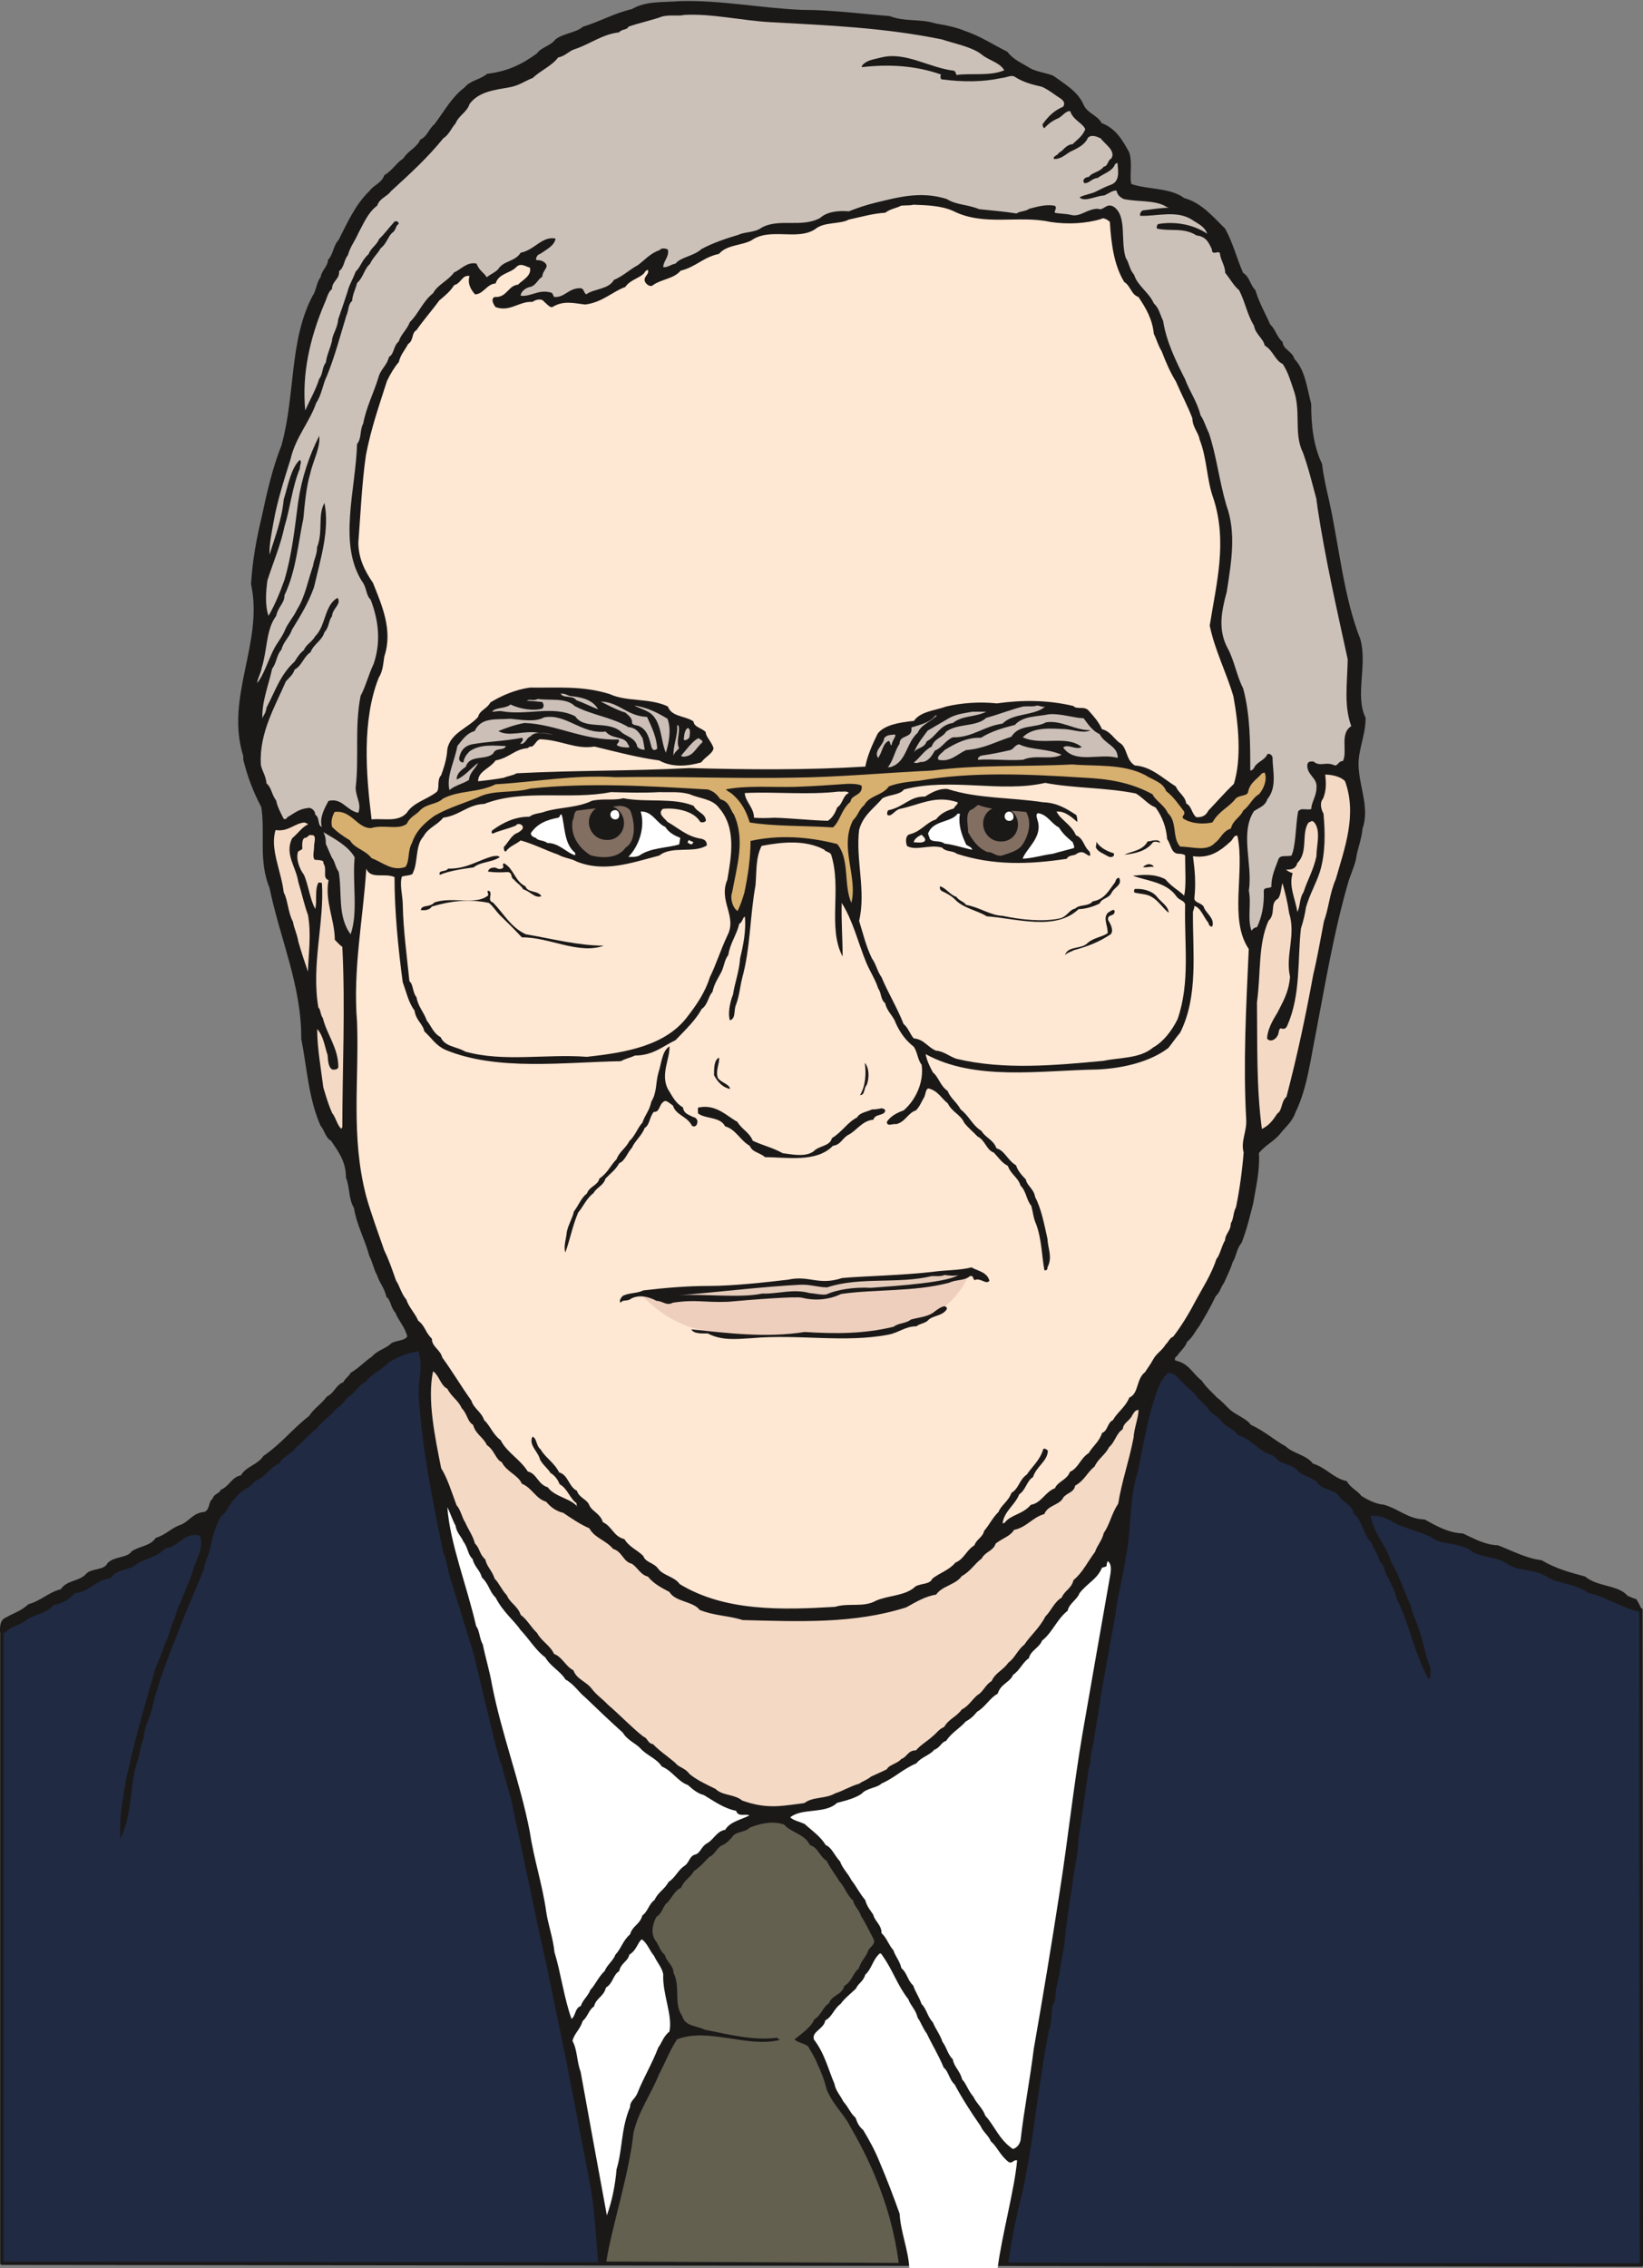 <svg xmlns="http://www.w3.org/2000/svg" xml:space="preserve" width="666.444" height="919.975" fill-rule="evenodd" stroke-linejoin="round" stroke-width="28.222" preserveAspectRatio="xMidYMid" version="1.2" viewBox="0 0 17633 24341"><rect x="0" y="0" width="17633" height="24341" fill="#808080" stroke="none"/><defs class="ClipPathGroup"><clipPath id="a" clipPathUnits="userSpaceOnUse"><path d="M0 0h17633v24341H0z"/></clipPath></defs><g class="SlideGroup"><g class="Slide" clip-path="url(#a)"><g class="Page"><g class="com.sun.star.drawing.ClosedBezierShape"><path fill="none" d="M2 14390h17634v9938H2z" class="BoundingBox"/><path fill="#202A42" d="M17611 17276c-439-244-1013-381-1816-683-788-307-1044-396-1260-533-401-369-1029-552-1426-925-236-221-335-462-576-518l-8001-208c-233 33-535 99-1190 868-521 556-907 633-1133 1075-396 104-549 264-1029 490-335 185-665 317-1160 632v6816l17596 18-5-7032Z"/><path fill="none" stroke="#1B1918" stroke-linejoin="miter" stroke-width="36" d="M17611 17276c-439-244-1013-381-1816-683-788-307-1044-396-1260-533-401-369-1029-552-1426-925-236-221-335-462-576-518l-8001-208c-233 33-535 99-1190 868-521 556-907 633-1133 1075-396 104-549 264-1029 490-335 185-665 317-1160 632v6816l17596 18-5-7032Z"/></g><g class="com.sun.star.drawing.ClosedBezierShape"><path fill="none" d="M0 11h17627v24282H0z" class="BoundingBox"/><path fill="#1B1918" d="m10821 24291-4403-10c-15-221-38-544-71-754-56-326-122-628-180-950-46-216-79-420-122-618-66-315-122-594-183-886-125-544-231-1095-351-1638-28-171-94-336-127-496-33-56-33-122-56-170-86-353-165-689-246-1025-89-281-165-538-254-820-28-94-28-165-71-264-122-589-231-1133-264-1704 0-160 51-320-5-453-132 18-226 66-320 122-71 77-176 115-242 204-81 38-109 119-193 165-43 53-61 86-127 127-66 86-152 132-208 213-89 61-132 132-221 198-43 71-137 94-175 170-104 46-153 150-264 193-54 77-165 104-209 181-71 56-83 150-155 193-66 111-94 236-119 348-18 94-56 137-66 226-89 213-165 388-244 587-114 297-226 551-307 877-18 114-94 231-94 340-43 104-43 198-81 292-72 264-46 544-171 793-7-84 0-198 5-282 28-160 39-302 82-462 84-379 188-732 292-1091 38-92 71-158 99-257 38-66 56-150 81-221 41-71 41-155 84-208 38-122 99-231 132-343 33-132 132-256 76-388-165-41-226 124-368 137-76 86-208 109-302 165-77 76-226 53-280 152-178 28-231 150-391 165-71 74-127 107-226 127-76 94-216 99-297 165-99 66-142 51-226 132-33-5-43-5-53-5 0-71 0-132 66-160 109-61 147-61 241-142 137-38 213-127 345-160 71-104 203-81 277-170 59-56 191-33 224-109 66-74 216-56 259-127 89-61 203-56 259-145 109-33 165-104 259-137 104-38 137-132 264-142 61-23 43-117 86-138 18-61 74-55 89-99 94-38 117-137 216-155 59-99 175-109 242-208 193-132 312-292 490-429 53-84 132-127 190-208 84-41 99-127 178-155 20-44 61-61 76-99 94-56 150-122 231-176 61-71 150-84 209-144 61-33 144-26 170-72-26-104-92-165-130-259-50-53-45-132-94-165-23-104-71-142-99-231-38-66-51-147-84-208-48-181-137-335-165-516-61-99-43-226-86-325 0-178-84-282-160-396-61-33-71-117-112-160-132-297-147-633-208-935 5-566-231-1084-340-1618-122-297-44-589-89-869-87-165-148-325-193-508v-38c-199-632 221-1221 83-1846 16-255 56-476 115-723 56-264 117-528 211-764 152-541 81-1123 335-1608 38-48 43-152 86-198 13-81 79-119 79-186 61-66 53-149 114-215 94-186 183-384 330-524 46-66 133-86 160-170 89-53 133-137 204-180 56-89 142-112 183-203 76-33 91-117 152-165 112-150 188-293 320-392 71-83 165-83 246-149 216-26 371-100 534-219 45-66 145-79 198-150 84-66 221-71 297-137 198-61 325-142 523-188 150-90 336-71 518-86 440-12 874 76 1309 94 321 0 641 43 938 66 175 66 322 25 500 81 115 18 224 43 302 76 181 61 308 150 463 226 66 89 160 122 246 178 84 43 175 48 249 81 114 84 252 160 318 298 38 104 154 121 198 208 155 61 221 178 297 315 38 119 0 259 23 340 180 61 416 38 566 150 193 53 320 213 440 328 83 150 127 325 193 475 71 43 76 132 132 185 38 132 104 244 160 371 56 48 71 137 132 185 5 84 104 99 127 183 114 120 132 297 180 483 0 231 23 447 117 645 15 137 48 274 76 396 109 496 155 1030 335 1485 77 282-61 607 56 843 0 213-99 368-71 576 21 204 109 409 38 613-12 127-56 218-71 330-23 99-66 180-89 269-150 523-241 1072-340 1590-61 302-94 599-221 859-33 99-109 157-160 223-66 84-165 127-231 211 12 185-33 368-61 538-38 150-71 287-125 425-56 66-56 147-94 203-28 89-66 160-94 226-38 48-43 104-89 142-60 127-109 208-175 320-51 66-76 127-132 170-23 66-84 110-109 155-28 10-28 48-13 48 145 34 178 138 277 214 53 79 114 127 165 183 59 43 99 94 142 132 72 61 176 94 221 160 153 71 252 165 374 231 76 76 226 94 292 185 147 46 223 160 363 188 43 77 119 104 158 160 73 44 155 87 243 94 166 49 257 153 435 158 132 73 259 145 411 150 132 61 236 122 376 127 158 61 307 142 468 160 152 91 307 132 467 175 137 114 358 89 457 208 38 13 71 33 92 33 22 33 55 94 66 143-186-26-379-163-582-209-127-99-325-94-447-175-132-84-313-51-429-142-125-79-298-56-402-150-137-76-307-43-416-137-127-51-239-84-348-127-82-49-193-110-292-94 33 193 165 310 221 495 89 145 137 315 208 462 18 94 61 165 84 249 53 137 66 269 127 422 0 56 15 94-18 122-155-275-213-617-345-864-13-89-56-137-79-208-54-61-43-145-99-188-21-89-66-122-87-198-94-89-94-231-193-320-23-99-109-109-155-181-61-83-185-66-236-149-66-64-165-72-208-125-38-51-112-61-137-79-79-15-84-58-132-86-155-46-232-178-376-221-54-76-143-89-186-160-45-53-111-71-137-132-51-38-66-76-107-104-43-76-114-104-165-170-48-44-86-105-157-99-112 114-132 254-183 406-53 211-94 429-137 645-99 302-66 628-132 935-28 208-89 406-109 599-51 297-105 572-150 836-28 204-66 397-94 590-33 76-10 148-43 231-39 259-72 511-110 755-5 175-45 322-66 487-33 226-71 458-89 674-33 147-43 284-76 411-28 89 0 160-51 226-10 99-5 175-38 274-114 580-155 1113-274 1689-66 270-117 486-160 798Z"/></g><g class="com.sun.star.drawing.ClosedBezierShape"><path fill="none" d="M8862 904h2049v191H8862z" class="BoundingBox"/><path fill="#1B1918" d="M9385 904c506 15 1024 242 1525 115-336 160-739 18-1104-29-279-33-599-71-845 52-33 23-66 43-99 38 27-66 93-83 175-110 127-33 211-51 348-66Z"/></g><g class="com.sun.star.drawing.ClosedBezierShape"><path fill="none" d="M5664 932h1691v163H5664z" class="BoundingBox"/><path fill="#1B1918" d="M5846 932c496 15 992 186 1508 100-539 196-1083-155-1640-8-28 0-50 0-50-5 45-54 144-34 182-87Z"/></g><g class="com.sun.star.drawing.ClosedBezierShape"><path fill="none" d="M10132 1123h1023v225h-1023z" class="BoundingBox"/><path fill="#1B1918" d="M11134 1123c13 12 28 33 13 50-265 234-689 172-1015 145 248-78 656 100 878-111 38-39 109-51 124-84Z"/></g><g class="com.sun.star.drawing.ClosedBezierShape"><path fill="none" d="M5077 1179h788v176h-788z" class="BoundingBox"/><path fill="#1B1918" d="M5418 1179c142 5 293 5 445 56-219-7-455-41-639 66-43 40-99 60-147 50 48-134 232-105 341-172Z"/></g><g class="com.sun.star.drawing.ClosedBezierShape"><path fill="none" d="M10673 1387h805v284h-805z" class="BoundingBox"/><path fill="#1B1918" d="M11439 1387c5 0 38 0 38 22-5 38-66 49-94 89-128 100-293 116-445 154-95 12-207 38-265-11 247-17 521-38 720-199 23-10 5-55 46-55Z"/></g><g class="com.sun.star.drawing.ClosedBezierShape"><path fill="none" d="M4691 1367h2466v502H4691z" class="BoundingBox"/><path fill="#1B1918" d="M7075 1367c28 10 61-7 81 15-482 137-1001 18-1474 89-170-5-320 33-463 86-132 56-241 95-330 189-89 28-105 122-198 122 0-46 38-84 66-112 104-38 149-143 281-171 49-33 92-53 148-76 577-197 1205-43 1795-104 43-5 56-23 94-38Z"/></g><g class="com.sun.star.drawing.ClosedBezierShape"><path fill="none" d="M8753 1513h1113v611H8753z" class="BoundingBox"/><path fill="#1B1918" d="M9782 1514c26 17 92 5 81 55-187-22-325 21-505 82-52 34-105 51-133 79-155 49-241 243-368 324-28 28-66 89-104 61 38-38 91-86 142-142 48-72 127-133 165-194 61-23 104-71 147-94 56-62 166-50 212-100 119-61 241-61 363-71Z"/></g><g class="com.sun.star.drawing.ClosedBezierShape"><path fill="none" d="M10627 1700h1077v183h-1077z" class="BoundingBox"/><path fill="#1B1918" d="M11702 1701c0 62-117 54-165 105-320 105-601 77-910 49 243-100 557 75 793-72 99-20 170-94 282-82Z"/></g><g class="com.sun.star.drawing.ClosedBezierShape"><path fill="none" d="M8071 1603h431v93h-431z" class="BoundingBox"/><path fill="#1B1918" d="M8501 1603c-72 94-233 15-321 77-33 0-124 38-105-10 138-67 276-47 426-67Z"/></g><g class="com.sun.star.drawing.ClosedBezierShape"><path fill="none" d="M9820 1943h845v121h-845z" class="BoundingBox"/><path fill="#1B1918" d="M10089 1943c176 5 369 94 552 72 15 17 33 45 15 45-274 21-557-100-809-12-17-5-27-11-27-11 53-72 170-72 269-94Z"/></g><g class="com.sun.star.drawing.ClosedBezierShape"><path fill="none" d="M4771 1839h913v342h-913z" class="BoundingBox"/><path fill="#1B1918" d="M5665 1839c18 5 23 38 8 43-221 78-419 78-657 133-43 38-109 51-127 94-55 18-89 28-109 71-22-5 0-33 15-43 84-94 178-144 310-172 177-66 431-22 560-126Z"/></g><g class="com.sun.star.drawing.ClosedBezierShape"><path fill="none" d="M6176 1928h1032v215H6176z" class="BoundingBox"/><path fill="#1B1918" d="m6662 1928 545 25c-298 8-606-20-883 108-33 33-86 48-114 81h-33c-4-15 5-56 23-71 165-62 289-143 462-143Z"/></g><g class="com.sun.star.drawing.ClosedBezierShape"><path fill="none" d="M3846 2197h9448v6598H3846z" class="BoundingBox"/><path fill="#FEE7D3" d="M9803 2197c145 5 297 10 424 66 335 170 698 43 1046 119 186 28 384 18 549-33 18-20 79 18 89 33 15 231 43 462 155 645 66 38 76 137 152 160 84 125 150 241 165 396 33 66 44 120 84 186 49 127 92 226 153 325 61 142 127 264 177 396 0 94 67 155 77 226 81 203 76 435 147 628 155 473 33 917-38 1370 56 269 178 500 254 759 56 307 89 671 5 940-104 99-188 198-274 287-28 56-66 71-127 71-51-33-51-122-110-147-12-84-83-112-111-183-143-89-264-214-440-226-104-61-76-198-170-247-61-50-99-122-183-142-38-84-91-140-142-198-48-56-127-8-165-51-274-66-556-66-821-28-190-20-378-5-543 33-127 46-274 51-348 155-153 15-318 43-389 137-56 115-111 237-132 353-627 39-1261 33-1888 16-617 33-1217 23-1854 56-51 28-94 28-137 48-99 18-188 28-277 38 0-109 122-132 188-224 150-28 203-121 345-132 18-17 23-17 46-17 43-28 53-89 109-77 208 11 363 110 561 77 249 61 480 121 694 149 147 82 320 59 452 21 43-61 124-94 132-153-23-73-84-122-84-172-48-49-122-49-132-115-89-61-236-48-274-160-198-94-440-48-622-132-293-94-572-66-854-71-152 18-317 89-429 160-38 71-114 81-132 155-104 119-297 170-330 346-6 109-39 203-66 279-54 56-6 160-59 188-94 71-244 109-310 216-94 104-246 58-378 71-61-490-104-1062 76-1519 46-76 46-137 61-231 94-282-28-551-122-788-91-132-157-269-157-434 25-325 38-638 81-936 56-292 142-533 226-797 38-79 81-150 127-203 20-84 66-127 99-193 66-44 33-117 91-150 84-120 165-209 244-318 61-51 120-99 160-165 71-18 81-94 142-99h23c-23 81 10 142 59 198 89 0 127-112 221-117 33-109 160-109 221-175 48-51 104-5 147 5 23 89-86 137-127 183-109 10-119 142-251 132-46 20-13 81 10 109 155 56 254-66 396-56 38-28 99-38 122-5 38 33 71 77 99 56 119-71 241-33 345-23 183-22 298-142 430-188 56-86 183-99 216-170 15-10 25-15 25-15 23 48-43 66-33 119 8 33 61 74 89 46 94-66 221-66 297-155 160-38 246-147 411-180 84-99 244-89 348-145 199-142 491 5 682-119 99-84 264-51 363-104 127-28 265-67 392-74 55-43 121-48 170-76 51-5 99 0 132-10Z"/></g><g class="com.sun.star.drawing.ClosedBezierShape"><path fill="none" d="M12184 2499h284v33h-284z" class="BoundingBox"/><path fill="#1B1918" d="M12345 2499c38 0 77 0 122 28-84 11-194-7-283-7 33-26 105 13 161-21Z"/></g><g class="com.sun.star.drawing.ClosedBezierShape"><path fill="none" d="M6551 2443h431v289h-431z" class="BoundingBox"/><path fill="#1B1918" d="m6953 2443 28 5c-109 45-186 111-293 171-44 51-71 94-137 112 38-61 93-127 165-167 45-88 133-104 237-121Z"/></g><g class="com.sun.star.drawing.ClosedBezierShape"><path fill="none" d="M12575 2728h360v103h-360z" class="BoundingBox"/><path fill="#1B1918" d="M12608 2730c109-12 189 33 298 72 23 10 23 23 28 28-112-57-232-33-354-46-14-16 5-49 28-54Z"/></g><g class="com.sun.star.drawing.ClosedBezierShape"><path fill="none" d="M4751 2565h126v144h-126z" class="BoundingBox"/><path fill="#1B1918" d="M4875 2565c5 87-80 87-118 143-32-61 77-90 90-143h28Z"/></g><g class="com.sun.star.drawing.ClosedBezierShape"><path fill="none" d="M12378 2842h255v100h-255z" class="BoundingBox"/><path fill="#1B1918" d="M12399 2844c93-4 138 72 233 85-67 33-166-18-250-39-10-18 0-55 17-46Z"/></g><g class="com.sun.star.drawing.ClosedBezierShape"><path fill="none" d="M12624 3061h718v406h-718z" class="BoundingBox"/><path fill="#1B1918" d="M12690 3061c127 20 298 43 404 137 105 10 138 110 186 148 23 51 38 79 61 117-23 10-43-18-48-38-41-104-145-104-194-189-104-66-237-38-326-115-66 0-109-33-149-50 22 5 40-10 66-10Z"/></g><g class="com.sun.star.drawing.ClosedBezierShape"><path fill="none" d="M3917 2868h366v706h-366z" class="BoundingBox"/><path fill="#1B1918" d="m4258 2868 23 5c-61 50-71 132-145 176-10 89-92 107-87 188-72 99-72 232-132 336 27-114 27-242 93-336 0-81 54-122 82-181 72-61 90-150 166-188Z"/></g><g class="com.sun.star.drawing.ClosedBezierShape"><path fill="none" d="M12797 3338h556v413h-556z" class="BoundingBox"/><path fill="#1B1918" d="M12830 3340c153-14 209 104 351 145 52 67 85 110 133 153 5 51 51 89 33 112-71-51-66-150-171-183-43-82-109-110-221-133-67-15-125-28-158-71 20-27 20-27 33-23Z"/></g><g class="com.sun.star.drawing.ClosedBezierShape"><path fill="none" d="M12863 3686h877v813h-877z" class="BoundingBox"/><path fill="#1B1918" d="M12934 3687c176 5 326 77 430 233 28 86 99 99 127 180 72 43 87 127 153 193 5 100 104 123 94 204-33-43-66-104-114-155-18-77-89-105-113-176-81-71-109-155-180-221-33-92-145-92-193-159-85-55-204-55-275-83 10-16 43-20 71-16Z"/></g><g class="com.sun.star.drawing.ClosedBezierShape"><path fill="none" d="M12962 4275h1388v2727h-1388z" class="BoundingBox"/><path fill="#1B1918" d="M12987 4275c94 12 178 88 259 126 33 51 46 100 100 127 46 61 46 117 94 171 5 89 61 137 76 198 66 150 150 259 216 401 15 89 71 155 114 244 56 76 94 143 150 204 11 53 44 71 72 120-84-16-100-148-189-181 18 81 89 170 128 269 117 237 199 468 275 709 12 89 28 165 56 239 10 38 17 91 0 99-49-132-71-287-127-414-87-325-220-600-375-864-89-56-99-161-170-189-51-91-165-132-198-213 43-38 76 38 104 61 109 71 160 170 259 246 15-66-56-119-84-193-38-48-43-132-91-170-13-81-66-147-89-208-84-89-84-198-137-287-28-87-89-148-104-219-29-56-95-50-118-111-56-87-198-72-246-125 10-40 10-23 25-40Z"/></g><g class="com.sun.star.drawing.ClosedBezierShape"><path fill="none" d="M13401 4374h663v894h-663z" class="BoundingBox"/><path fill="#1B1918" d="M13416 4381c84 5 106 92 160 137 45 54 51 111 79 154 25 61 53 127 92 183 18 76 89 104 112 170 66 52 114 138 185 176 18 28 23 56 13 66-61-81-165-109-211-213-71-57-99-123-153-177-18-78-51-111-72-165-33-83-27-166-106-199-59-28-71-84-114-117v-22l15 7Z"/></g><g class="com.sun.star.drawing.ClosedBezierShape"><path fill="none" d="M13538 5939h494v759h-494z" class="BoundingBox"/><path fill="#1B1918" d="M13543 5939c104 5 123 114 194 152 43 90 99 161 155 250 59 114 110 214 138 356-38-66-66-132-104-214-47-89-95-160-133-226-61-104-122-176-199-247-18-33-70-46-51-71Z"/></g><g class="com.sun.star.drawing.ClosedBezierShape"><path fill="none" d="M13533 6467h824v1419h-824z" class="BoundingBox"/><path fill="#1B1918" d="M13543 6467c71 30 94 142 160 190 28 79 100 112 133 165 104 51 132 137 208 198 66 132 133 232 179 364 48 178 137 364 132 501-41-81-94-191-112-313-71-182-105-335-214-473-18-94-104-107-132-165-104-99-194-183-276-305-50-53-66-91-88-147 0-5 10-15 10-15Z"/></g><g class="com.sun.star.drawing.ClosedBezierShape"><path fill="none" d="M3046 7066h642v1267h-642z" class="BoundingBox"/><path fill="#1B1918" d="M3674 7066c46 43-43 114-66 180-58 61-66 156-138 189-28 99-114 104-142 203-66 28-66 114-117 165-21 99-77 137-87 247-28 94-46 183-61 282-60-155 56-377 109-534 39-61 62-122 100-165 28-94 127-89 137-188 112-90 156-232 227-331 13-28 18-48 38-48Z"/></g><g class="com.sun.star.drawing.ClosedBezierShape"><path fill="none" d="M9807 7571h1412v620H9807z" class="BoundingBox"/><path fill="#CBBFB7" d="M11129 7572c28 0 61 22 89 10-117 104-345 66-458 184-203 27-325 152-533 147-83 33-111 109-194 143-33 56-66 112-133 122-38-5-53 23-93 5 66-48 111-132 193-171 27-89 116-94 154-160 128-92 322-48 431-148 142-39 264-89 397-122 61-5 109 5 147-10Z"/></g><g class="com.sun.star.drawing.ClosedBezierShape"><path fill="none" d="M6017 7440h403v172h-403z" class="BoundingBox"/><path fill="#CBBFB7" d="M6027 7445c45-5 66 28 122 28 123 15 216 48 270 138-54-16-147-66-232-95-44-61-153-16-170-76l10 5Z"/></g><g class="com.sun.star.drawing.ClosedBezierShape"><path fill="none" d="M9807 7638h779v441h-779z" class="BoundingBox"/><path fill="#CBBFB7" d="M10435 7638h150c-117 60-254 38-358 121-144 21-177 144-281 197-28 79-112 66-139 122 40-99 93-160 149-237 82-49 155-89 226-132 83-49 182-56 253-71Z"/></g><g class="com.sun.star.drawing.ClosedBezierShape"><path fill="none" d="M10067 7664h1931v497h-1931z" class="BoundingBox"/><path fill="#CBBFB7" d="M11255 7666c122-12 260 38 375 43 55 76 99 137 172 170 49 100 176 123 191 227 7 15 0 28 0 28-186-56-455 71-583-112 53-43 138 33 199-5-166-133-425-10-633-104 109-115 307-95 467-87 95 10 194 48 260 10-165 5-311-110-476-84-119 66-289 18-373 155-180 57-292 128-486 143-99 46-170 132-297 104-20-43 40-71 66-104 116-71 238-137 391-132 105-67 232-105 364-138 89-99 236-87 363-114Z"/></g><g class="com.sun.star.drawing.ClosedBezierShape"><path fill="none" d="M5281 7501h1640v546H5281z" class="BoundingBox"/><path fill="#CBBFB7" d="M5771 7501c124 20 302-17 397 76 175 95 406 123 577 227 88 5 121 71 149 115 16 46 16 89 26 127-26 0-59-5-81-33-18-99-127-110-176-161-145-124-391-15-490-165-237-120-519-5-788-54-38-5-77 6-104 6 38-52 137-29 198-78 104 49 246 72 340 44 28-23 10-61 0-71-66-6-127-13-165-13 28-25 76 7 117-20Z"/></g><g class="com.sun.star.drawing.ClosedBezierShape"><path fill="none" d="M6447 7529h607v522h-607z" class="BoundingBox"/><path fill="#CBBFB7" d="M6447 7529c199 5 282 157 497 165 48 105 104 219 109 341-33 28-53 10-61-18-25-94-43-180-130-223-34-14-67-9-79-34 5-56-43-84-71-112-94-28-215-94-265-119Z"/></g><g class="com.sun.star.drawing.ClosedBezierShape"><path fill="none" d="M9527 7676h526v558h-526z" class="BoundingBox"/><path fill="#CBBFB7" d="M10052 7680c-66 71-160 89-203 184-128 114-118 318-294 369h-27c60-66 71-171 126-250 0-94 115-61 128-142v-34c92-28 176-48 237-104 5-10 33-37 33-23Z"/></g><g class="com.sun.star.drawing.ClosedBezierShape"><path fill="none" d="M6810 7572h377v507h-377z" class="BoundingBox"/><path fill="#CBBFB7" d="M6810 7572c137 22 237 71 354 142 43 118 15 260-18 364-56-122-43-346-176-430-51-33-155-66-160-76Z"/></g><g class="com.sun.star.drawing.ClosedBezierShape"><path fill="none" d="M4814 7693h1941v788H4814z" class="BoundingBox"/><path fill="#CBBFB7" d="M5839 7699c236-45 406 185 661 152 66 85 204 47 237 133 20 28 20 38 10 38-33 0-89 0-127-25 0-23 38-33 17-61-369 15-674-166-1009-177-109 21-198 54-279 87 114 67 279-10 429 18 66 0 104 10 160 20-74-5-188-48-244 19-48 15-48 81-109 81 5-20 43-38 18-66-193 38-365 38-542 71-77 18-115 66-132 140-11 38 28 58 45 53 5-48 33-86 66-119 115-79 257-61 390-56-25 56-109 10-138 81-81 74-252 8-292 140-43 33-99 67-99 138 83-33 150-118 231-179-26 61-92 100-99 184-71 43-158 61-209 109-37-147 56-308 84-473 54-66 99-138 186-161 71-153 232-120 382-132 127 12 269 38 363-15Z"/></g><g class="com.sun.star.drawing.ClosedBezierShape"><path fill="none" d="M7227 7780h63v332h-63z" class="BoundingBox"/><path fill="#CBBFB7" d="M7277 7780c33 55-28 176 11 249-26 33-50 44-60 82-6-110 49-222 39-319 5-12 10-12 10-12Z"/></g><g class="com.sun.star.drawing.ClosedBezierShape"><path fill="none" d="M9410 7883h201v253h-201z" class="BoundingBox"/><path fill="#CBBFB7" d="M9589 7884c56-9-23 67-18 113-25 0-10-33-33-46-67 28-67 123-115 184-50-79 61-138 66-212 29-39 67-33 100-39Z"/></g><g class="com.sun.star.drawing.ClosedBezierShape"><path fill="none" d="M7337 7813h69v132h-69z" class="BoundingBox"/><path fill="#CBBFB7" d="M7382 7813c38 12 17 84 17 101-17 27-56 38-61 22 5-34 5-101 44-123Z"/></g><g class="com.sun.star.drawing.ClosedBezierShape"><path fill="none" d="M10494 7988h901v171h-901z" class="BoundingBox"/><path fill="#CBBFB7" d="M10937 7988c138 66 291 40 456 112-109 61-285-5-412 54-166 12-326-11-481 0-19-16 18-38 28-44 104-15 198-33 297-56 56-6 56-54 112-66Z"/></g><g class="com.sun.star.drawing.ClosedBezierShape"><path fill="none" d="M7310 7922h230v200h-230z" class="BoundingBox"/><path fill="#CBBFB7" d="M7499 7922c11 17 44 17 39 45-73 62-95 149-201 154-22 0-27-11-27-11 43-48 127-166 189-188Z"/></g><g class="com.sun.star.drawing.ClosedBezierShape"><path fill="none" d="M3558 8204h10027v1574H3558z" class="BoundingBox"/><path fill="#D7AF6E" d="M11506 8204c251 22 543-10 784 114 84 56 188 73 226 173 77 58 133 142 188 213 28 43-38 56 0 84 94 58 227 58 308 38 71-122 160-150 241-244 33-53 122-33 140-76 20-109 99-142 147-203 18-11 33-11 33-11 28 72-5 166-61 232-71 38-99 124-170 175-28 71-109 99-132 193-89 28-109 110-170 153-89 99-242 41-374 41-89-94-28-265-132-359-40-89-132-132-165-203-244-133-490-166-739-178-600-38-1195-66-1766 33-122 12-226 23-325 61-66 99-209 94-265 203-53 38-66 112-119 160-150 288 53 605-18 887-86-193-15-467-152-632-315-80-627-100-930-33 0 185-28 373-66 554-23 78-46 144-73 198-54-33-82-137-59-198 53-290 142-567 20-837-48-66-48-137-147-165-38-53-66-81-132-104-645-38-1288-76-1906-10-190 53-396 10-561 94-158 66-323 114-468 198-119 86-198 165-241 290-51 94-23 193-71 259-142 51-241-48-363-94-71-91-183-104-231-190-84-52-138-90-193-146-15-53 0-114 27-160 181-25 242 178 392 173 137-41 289 25 383-46 33-76 99-94 145-147 71-71 180-61 241-122 176-94 379-61 567-155 444-26 836-104 1288-76 643-11 1260 17 1903 5 495-5 1003-54 1491-76 490-66 990-39 1505-66Z"/></g><g class="com.sun.star.drawing.ClosedBezierShape"><path fill="none" d="M13490 8313h1001v3804h-1001z" class="BoundingBox"/><path fill="#F4D9C4" d="M14222 8313c71 0 170 22 213 71 132 358-5 721-99 1051-66 150-76 315-127 452-38 193-71 392-114 568-84 457-171 868-288 1315-61 54-43 148-99 181-43 66-86 127-165 165-60-440-48-907-53-1359 43-307 10-623 124-875 84-79 8-188 104-239 33-53 28-109 46-165 28 99 53 198 71 320 76 242-43 454 10 685-15 175-81 274-137 388-53 84-109 188-109 277 43 43 94 0 109-28 23-33 10-76 38-84 46 18 61-10 71-33 145-330 107-708 145-1039 29-89 44-161 54-227 41-142 107-251 150-383 61-203 56-424 38-622-33-56-38-127-5-160 38-94 33-176 23-259Z"/></g><g class="com.sun.star.drawing.ClosedBezierShape"><path fill="none" d="M9212 8401h3516v3039H9212z" class="BoundingBox"/><path fill="#FEE7D3" d="M11217 8402c312 60 651 48 974 114 84 51 127 117 211 150 71 99 114 208 124 340 41 56 41 145 112 156 28 0 94 5 81 33 0 142 13 307-10 417-61-59-132-92-203-176-117-61-242-48-348-38 145 56 358 66 467 221 28 43 84 43 94 87-10 434 56 835-81 1232-66 132-155 244-264 305-143 120-353 104-530 142-523 49-1072 100-1580-22-81-28-137-82-219-87-94-40-127-122-239-132-43-51-58-112-109-155-66-170-170-341-236-501-48-66-56-137-104-203-66-138-94-265-137-402 76-320-38-655 0-976 43-160 160-231 251-340 84-44 183-33 231-94 496-131 1043 38 1515-71Z"/></g><g class="com.sun.star.drawing.ClosedBezierShape"><path fill="none" d="M7790 8412h1460v470H7790z" class="BoundingBox"/><path fill="#1B1918" d="M9099 8412c38 0 122 0 149 22 11 110-111 89-121 171-100 84-110 209-188 275-308-20-629-10-893-53-38-127-91-217-175-294-28-28-61-38-81-61 218-43 449-22 737-27 198-6 391-21 572-33Z"/></g><g class="com.sun.star.drawing.ClosedBezierShape"><path fill="none" d="M9520 8467h2182v796H9520z" class="BoundingBox"/><path fill="#1B1918" d="M10170 8468c320 104 679 89 1024 142 150 5 249 67 358 138 10 28 10 56 10 74-48-41-132-122-223-112 43 89 157 137 208 254 82 33 82 116 137 166 18 16 23 61 5 54-43-16-60-59-127-26-33 33-86 10-114 59-406 61-787 73-1179-54-49-38-115-17-158-66-132-39-277 38-376-17-20-50-15-116 28-126 127-33 170-122 282-160 53-66 114-94 191-117 17-34 55-54 40-67-239-81-404 28-622 72-56 18-84 84-127 66-14-15 0-53 10-53 165-34 226-151 391-146 76-48 155-90 242-81Z"/></g><g class="com.sun.star.drawing.ClosedBezierShape"><path fill="none" d="M7993 8495h1117v315H7993z" class="BoundingBox"/><path fill="#FEE7D3" d="M9004 8495c33 6 89-11 105 16-66 28-59 111-125 156-23 66-56 114-99 142-193-5-387-28-575-33-86 5-147 5-218 0 0-109-94-171-99-265 335-16 676 23 1011-16Z"/></g><g class="com.sun.star.drawing.ClosedBezierShape"><path fill="none" d="M4303 8501h3547v2846H4303z" class="BoundingBox"/><path fill="#FEE7D3" d="M7080 8501c104 5 203-10 320 22 109 49 246 49 317 148 188 216 132 518 89 770-99 231 109 391 0 600-71 150-122 315-188 447-53 171-152 308-236 417-236 320-671 392-1082 437-448-33-893 59-1307-56-94-56-218-50-264-155-81-43-104-127-147-175-38-104-94-150-112-254-43-48-33-138-76-171-28-274-66-556-71-808 0-112-37-226-10-315 43-15 119-10 119-43 56-109 23-293 112-387 53-99 147-119 213-203 170-20 264-142 440-147 419-165 920-39 1360-127 182 5 358 10 523 0Z"/></g><g class="com.sun.star.drawing.ClosedBezierShape"><path fill="none" d="M10381 8639h666v546h-666z" class="BoundingBox"/><path fill="#836F61" d="M10499 8639c155 60 339 55 514 76 72 127 11 283-50 364-54 61-143 79-214 104-67 8-95-43-151-38-99-43-152-114-208-213 0-85-32-184 23-238 43-12 66-50 86-55Z"/></g><g class="com.sun.star.drawing.ClosedBezierShape"><path fill="none" d="M13802 8812h345v976h-345z" class="BoundingBox"/><path fill="#F4D9C4" d="M14100 8821c81 87 28 253 28 370-33 152-94 246-138 384-46 66-34 155-67 211-22-145-94-273-50-415-28-10-56-23-71-38 55 0 104-5 121-71 121-117 39-321 121-435 28-6 28-27 56-6Z"/></g><g class="com.sun.star.drawing.ClosedBezierShape"><path fill="none" d="M5275 8567h2313v735H5275z" class="BoundingBox"/><path fill="#1B1918" d="M6688 8567c254 48 535-10 756 81 38 73 127 79 132 160-15 23-61 23-66 5-71-114-269-147-396-132-61 51 17 99 50 140 125 71 209 158 364 181 38 10 58 28 58 71-137 89-378 0-510 109-304 79-586 183-883 66-71-38-137-38-203-76-138-48-275-119-402-152-61 48-115 58-160 119-21 0-21-33-21-48 54-56 82-132 153-155 23-16 56-34 51-62-11-38-67-38-72-15-88 38-177 53-249 87-26 0-10-39 0-39 112-81 237-142 392-142 48-38 114-33 170-56 166-49 341-38 501-115 122-27 236 0 335-27Z"/></g><g class="com.sun.star.drawing.ClosedBezierShape"><path fill="none" d="M10975 8727h555v490h-555z" class="BoundingBox"/><path fill="#FFF" d="M11140 8727c104 15 143 114 224 153 46 74 94 112 150 160 5 28 23 46 10 62-81 23-147 38-226 61-115 15-214 48-323 53 38-109 208-224 165-396-13-45-28-83 0-93Z"/></g><g class="com.sun.star.drawing.ClosedBezierShape"><path fill="none" d="M9961 8733h476v388h-476z" class="BoundingBox"/><path fill="#FFF" d="M10302 8733c-20 121 19 227 67 331 28 23 56 23 66 56-91-18-199-56-298-66-53-41-125-8-158-51-8-33-27-56-13-71 56-128 245-106 311-199h25Z"/></g><g class="com.sun.star.drawing.ClosedBezierShape"><path fill="none" d="M6140 8649h664v552h-664z" class="BoundingBox"/><path fill="#836F61" d="M6646 8649c39 0 110 12 127 73 44 126 49 309-60 376-83 119-255 114-375 81-128-81-216-209-194-369 23-40 10-106 56-111 166-23 291-33 446-50Z"/></g><g class="com.sun.star.drawing.ClosedBezierShape"><path fill="none" d="M6744 8709h558v489h-558z" class="BoundingBox"/><path fill="#FFF" d="M6876 8709c127-4 171 128 265 166 38 66 114 99 160 117-5 20-5 43-13 71-132 39-308 34-428 120-45 18-78 13-116 13 116-117 182-321 132-487Z"/></g><g class="com.sun.star.drawing.ClosedBezierShape"><path fill="none" d="M3821 8969h9583v8296H3821z" class="BoundingBox"/><path fill="#FEE7D3" d="M13280 8969c84 391-94 896 122 1216-28 620-61 1214-28 1821 11 138-61 237-27 364-16 198-44 401-82 586-33 61-23 122-56 174 0 81-61 114-61 180-38 61-53 155-94 204-53 165-152 315-231 462-66 127-147 259-231 368-43 18-53 61-81 84-43 71-99 94-137 165-28 53-56 86-84 132-99 76-66 231-170 274-43 105-127 155-176 242-61 28-55 117-116 137-33 99-99 140-143 216-94 61-109 160-203 203-28 84-132 104-160 175-104 38-147 160-259 178-87 104-214 104-280 191-5 7-23 7-23 7 18-132 132-193 178-310 72-48 82-147 148-185 38-117 155-170 160-282-18-28-51-28-51-15-33 114-119 185-175 269-82 56-82 147-166 198-28 86-115 137-137 203-61 56-105 148-155 203-16 72-82 89-104 155-89 54-110 148-204 186-71 84-165 107-249 173-25 71-152 43-198 99-109 86-279 81-406 137-132 76-292 20-440 66-561 33-1178 53-1666-244-56-81-178-91-231-165-46-66-137-66-160-137-66-66-150-94-203-181-117-28-132-137-231-182-28-94-117-115-145-181-25-66-110-79-133-155-92-48-92-170-191-198-56-109-155-165-198-246-51-38-40-122-89-137-43 91 61 157 82 246 33 61 83 94 111 142 54 33 82 79 99 122 87 48 110 155 181 203 0 23 5 38 12 43-60-91-248-109-320-213-109-33-116-147-215-170-82-132-229-208-290-335-84-61-112-155-178-216-33-94-109-120-137-209-114-160-208-320-312-462-23-89-112-114-112-203-71-66-71-137-147-193-33-81-100-142-127-226-56-66-77-160-110-203-43-122-76-221-127-325-66-193-137-380-193-578-169-645-76-1245-99-1872-47-571 66-1110 99-1648 46 119 193 43 303 91 0 363 38 754 88 1128 39 106 61 216 127 305 16 109 87 137 105 223 81 74 121 150 226 198 556 231 1275 132 1883 122 48-28 91-33 152-61 193 0 297-99 435-165 104-109 215-213 281-335 66-43 72-142 115-181 18-88 61-149 89-203 38-66 38-145 81-193 18-127 94-226 117-335 43-28 33-66 61-79 15 150-18 310-51 447-10 148-61 275-76 389-38 94-56 216-33 277 66-18 38-112 66-170 38-107 38-173 66-287 89-326 81-656 142-991 13-147 0-297 66-424 226-43 467-66 671 40 17 26 50 21 73 49 120 368-40 787 125 1099 0-185-15-383-10-576 122 193 175 424 264 642 43 100 99 183 127 275 38 51 23 117 76 160 18 89 89 137 112 211 48 104 104 185 195 256 41 61 41 140 84 193 28 193-71 386-193 490-81 28-142 66-180 122 0 59 66 16 99 26 104-26 124-120 213-148 43-43 61-99 89-142 15-33 15-84 43-94 104 23 142 109 209 160 50 99 139 120 177 209 43 55 87 88 143 147 83 40 94 145 175 173 51 53 84 109 150 142 33 94 109 122 137 213 62 61 62 155 115 216 18 66 23 137 51 194 61 165 61 340 89 495 10 11 38 0 33-28 58-111 5-198 0-309-33-148-66-324-132-446-13-89-89-122-99-188-47-48-90-99-105-152-94-56-122-160-211-183-33-94-120-114-160-186-99-61-132-160-224-231-46-84-112-122-139-198-82-56-100-155-158-198-33-61-66-127-79-198 529 292 1233 175 1845 165 280-13 567-84 760-231 48-61 86-117 127-165 198-396 132-869 137-1298 10-28 15-41 15-61 66 15 99 119 150 180 5 28 28 51 43 38 28-91-76-142-94-213-33-43-99-38-99-89 18-165 5-297-15-450 180 26 292-55 406-160 23-22 23-43 51-60h20Z"/></g><g class="com.sun.star.drawing.ClosedBezierShape"><path fill="none" d="M5697 8741h477v439h-477z" class="BoundingBox"/><path fill="#FFF" d="M6028 8743c34 112 23 316 145 410v26c-94-26-171-132-298-132-45-33-100-21-123-54-38-12-55-28-55-51 66-100 166-143 293-166 28-10 12-42 38-33Z"/></g><g class="com.sun.star.drawing.ClosedBezierShape"><path fill="none" d="M12065 9017h386v157h-386z" class="BoundingBox"/><path fill="#1B1918" d="M12374 9020c20 0 71-12 76 25-23-10-66-20-81 0-67 90-194 118-304 128 81-38 199-43 252-143 28 0 52-10 57-10Z"/></g><g class="com.sun.star.drawing.ClosedBezierShape"><path fill="none" d="M9806 8959h124v85h-124z" class="BoundingBox"/><path fill="#FEEFE4" d="M9891 8959c11 15 57 44 29 72-39 22-86 5-113 10 0-33 46-67 84-82Z"/></g><g class="com.sun.star.drawing.ClosedBezierShape"><path fill="none" d="M11760 9035h197v165h-197z" class="BoundingBox"/><path fill="#1B1918" d="M11767 9035c38 61 110 100 187 123 12 39-33 49-61 33-55-33-116-51-133-100 7-29 7-39 7-56Z"/></g><g class="com.sun.star.drawing.ClosedBezierShape"><path fill="none" d="M2940 8826h385v1603h-385z" class="BoundingBox"/><path fill="#F4D9C4" d="M3272 8827c5 10 28 5 33 20-66 33-104 94-170 150-83 170 43 307 66 467 38 122 66 255 104 354 38 213 5 417 0 610-38-110-71-209-104-325-11-77-49-148-56-209-55-99-55-236-100-316-26-231-152-472-87-670 137 23 205-76 314-81Z"/></g><g class="com.sun.star.drawing.ClosedBezierShape"><path fill="none" d="M7381 9017h59v46h-59z" class="BoundingBox"/><path fill="#FEEFE4" d="M7409 9024s11 6 29 11c5 10-10 34-29 24l-28-14c0-21 12-38 28-21Z"/></g><g class="com.sun.star.drawing.ClosedBezierShape"><path fill="none" d="M2761 157h11742v9832H2761z" class="BoundingBox"/><path fill="#CBC1B8" d="M7344 160c307-15 604 60 924 78 605 33 1232 59 1844 186 132 45 318 78 422 160 79 66 193 84 244 170-150 66-358 28-513 51-10-28-10-38-28-46-270-33-521-208-780-142-89 23-155 28-203 84-5 5-5 20-5 20 279-33 571-20 851 79-11 10-11 58 17 53 219 28 430 28 628-15 61-5 109-38 147-13 89 56 170 79 292 107 81 38 127 81 208 132 28 25 39 48 18 81-99 43-155 99-221 188 0 20 5 33 18 43 38-38 66-66 132-99 59-18 92-89 147-84 28 94 133 127 161 193-28 79-100 122-133 160-83 11-94 66-150 94-15 33-66 33-53 66 81 5 137-61 186-83 84-39 150-77 178-143 38-43 105-10 138 5 43 61 165 132 114 216-43 21-33 82-81 87-44 61-127 61-160 111-39 0-77 33-49 66 54 6 76-50 143-55 66-49 160-72 187-148 11-12 26-12 26-12 7 83 28 193-66 231-66 23-104 45-158 71-61 33-122 33-183 66 51 56 188-20 265-20 50-23 99-61 132-51 10 51 43 71 76 89 160 33 325 10 447 76 15 13 28 13 38 18-94 0-198 20-279 28-28 15-33 43-28 58 175 8 396-66 561 46 66 43 132 71 158 147-143-99-346-137-529-104-15 23-15 33-10 48 137 33 287-15 424 74 104 10 132 81 160 137 10 15 0 48 28 48 26 5 66-28 66 28 15 66 54 122 54 188 50 61 94 142 149 186 66 127 87 264 160 381 16 94 100 137 115 213 94 56 109 160 193 198 53 79 81 170 114 269 89 239 0 475 104 684 61 170 99 331 145 501 0 38 10 51 10 84 84 553 208 1094 325 1633-5 259-43 495 38 716-127 81-38 269-89 374-53 0-58 66-99 43-91-38-147 23-218-38-38 0-61 0-66 38-5 109 109 137 99 241 0 94-56 160-56 231-48 18-109-20-142 28-28 160-23 368-71 473-56 12-122-11-140 40-38 104-76 181-76 297-33 16-81 0-81 44 5 147-18 269-72 386-33 5-45 20-60 38-46-127 0-282-28-429 43-288-99-618 55-854 66-43 120-56 143-127 109-132 56-307 56-450-8-33-41-45-56-33-28 67-117 82-143 148-12 18-40 38-40 18 0-282 0-590-76-872-72-142-94-297-165-429-110-203-67-401-11-610 49-320 104-632-5-929-78-269-106-535-188-776-33-66-56-145-89-188-33-142-119-259-165-386-94-185-203-406-236-627-33-66-43-137-99-186-53-122-175-188-213-310-51-58-51-124-89-180-61-188 18-452-132-551-82-43-104 51-170 23-122 5-188 94-289 66-60-15-114-10-170-23-10-20 33-58-5-76-99-15-175 10-269 33-46 33-99 23-137 51-145-23-282-33-401-46-127-53-244-43-348-109-280-89-524-18-760 38-114 28-193 56-292 94-114-10-236 5-307 71-198 109-440 0-628 104-76 56-180 43-246 76-137 41-282 89-401 155-84 76-221 84-277 155-54 10-82 43-132 38 0-66 66-109 50-188-33-20-78-15-88 5-100 33-161 107-232 160-94 51-165 122-259 160-58 104-218 94-297 155-33-23-20-56-58-66-132-5-173 104-287 94-18-28-10-46-51-51-120-28-204 51-308 38 0-43 50-81 94-93 72-11 89-87 138-110 0-61 61-94 43-132-26-43-76-48-109-48-5-28 17-61 43-66 66-46 155-89 165-165-147-28-224 124-374 152-61 99-186 84-242 178-38 38-84 53-122 86-28-48-86-76-109-147-104-23-170 66-241 94-66 91-178 132-226 224-112 88-160 226-249 309-33 87-94 127-120 209-61 51-45 132-104 165-23 94-89 132-111 213-54 178-133 325-166 503-38 66-15 158-66 219-15 496-203 1062 51 1471 54 66 43 153 94 198 92 237 109 468 33 691-56 117-84 239-140 343-66 335-15 666-53 983 0 107 66 173 28 272-127-23-173-165-320-127-43 81-99 180-71 279-51-20-18-99-71-132 0-53-56-81-79-71-99 10-152 61-213 94-18 10-13 33-46 23-38-74-71-140-81-198-49-61-49-140-104-183-6-89-61-155-61-213-16-331 155-618 269-882 38-43 76-71 94-127 76-38 99-142 170-185 38-94 122-122 150-216 53-56 43-127 81-170 5-89 104-127 61-198-142 71-127 302-241 411-33 61-99 89-122 150-43 33-71 76-99 122-155 142-208 317-302 495-6 59-33 81-44 114-7-180 66-353 105-533 48-61 48-150 99-203 25-94 86-132 114-216 94-153 175-285 236-455 71-305 170-617 112-904-74 127-13 310-79 475 0 81-38 142-43 198-56 165-89 340-170 467-38 82-99 148-127 214-38 94-89 142-132 231-61 127-99 254-170 348 0-46 38-99 48-165 61-193 45-409 155-556 23-105 89-133 89-221 124-259 147-562 203-826 15-165 33-345 71-472 33-149 114-288 99-413-109 214-188 451-226 710-38 287-66 561-147 835-51 145-107 275-171 387-40-112-28-265-12-381 61-191 142-379 183-577 66-216 81-419 165-623 0-49 25-66 0-94-99 94-127 283-173 425-20 221-99 414-152 594-5-109 22-231 43-353 43-241 117-462 183-676 53-232 208-402 274-600 61-89 71-203 114-287 89-218 145-439 211-653 28-61 15-117 61-155 5-76 38-127 53-193 66-56 79-155 138-203 33-71 78-104 116-170 61-46 77-122 122-165 43-23 38-84 71-94 0-38-45-38-55-15-49 53-100 124-155 175-26 66-87 94-115 165-71 61-84 137-137 185-33 89-71 145-89 221-33 99-66 199-99 292-5 94-66 166-66 232-23 89-56 152-66 231-43 53-28 119-71 175-43 132-99 221-150 340-38-396 51-779 206-1148 25-50 38-127 81-155 0-89 84-104 76-193 56-38 51-119 94-170 28-99 71-142 112-236 66-122 104-221 203-297 28-82 104-94 148-155 198-181 391-356 561-567 66-43 89-114 132-160 38-91 122-119 150-208 99-137 279-152 429-180 104-18 170-71 248-99 88-84 203-127 274-221 79-16 117-71 178-89 175-59 289-158 477-181 28-38 84-22 99-60 122-44 264-72 363-110 89-22 171 0 237-17Z"/></g><g class="com.sun.star.drawing.ClosedBezierShape"><path fill="none" d="M3470 8931h338v1097h-338z" class="BoundingBox"/><path fill="#CBC1B8" d="M3470 8931c121 71 265 147 336 269-26 280 40 591-43 827-144-193-89-453-128-671-38-51-38-107-72-150-27-55-43-100-66-149 0-55-5-88-27-126Z"/></g><g class="com.sun.star.drawing.ClosedBezierShape"><path fill="none" d="M3190 8960h500v3157h-500z" class="BoundingBox"/><path fill="#F4D9C4" d="M3338 8963c66-9 33 76 33 114 0 66-20 112 5 150 41 5 107 0 94 38 46 61-15 160 56 180-43 227 67 425 67 641 33 33 56 60 81 76 33 651 0 1322 0 1936-10 8-10 18-10 18-48-43-56-117-99-170-44-99-67-183-95-275-28-220-66-429-66-627 66 71 79 180 112 280 5 55 5 127 49 154 33 6 66-5 66-27 0-204-123-348-166-524-28-38-23-94-48-114-79-453 66-921 38-1335-18-10-38-5-38-5-41 79-13 188-33 282-56-94-75-264-123-368-51-66-88-178-61-249 23-15 56-20 43-48 0-38 0-104 41-99 25-13 34-37 54-28Z"/></g><g class="com.sun.star.drawing.ClosedBezierShape"><path fill="none" d="M12268 9275h116v34h-116z" class="BoundingBox"/><path fill="#1B1918" d="M12316 9276c29-4 57 5 67 29-38-10-72 10-115 0 5-10 33-24 48-29Z"/></g><g class="com.sun.star.drawing.ClosedBezierShape"><path fill="none" d="M4716 9186h649v205h-649z" class="BoundingBox"/><path fill="#1B1918" d="M5292 9189c18 0 56-12 71 10-81 57-209 49-280 110-137 18-265 39-364 80-17-57 71-28 89-67 204 5 318-90 484-133Z"/></g><g class="com.sun.star.drawing.ClosedBezierShape"><path fill="none" d="M10087 9421h1935v475h-1935z" class="BoundingBox"/><path fill="#1B1918" d="M12011 9421c38 81-56 99-84 166-33 58-104 53-125 109-73 38-165 61-226 61-250 237-666 100-986 77-100-62-232-82-326-166-44-48-94-76-153-104-23-10-27-34-23-52 66 18 104 90 176 113 28 43 78 48 104 86 150 28 260 113 392 118 203 43 434 66 612 28 81-18 104-95 166-105 53-51 137-18 191-79 127-20 172-119 238-204 11-28 16-48 44-48Z"/></g><g class="com.sun.star.drawing.ClosedBezierShape"><path fill="none" d="M5237 9266h574v359h-574z" class="BoundingBox"/><path fill="#1B1918" d="M5418 9270c99 61 109 189 221 242 25 74 138 41 171 107-71 25-122-56-194-74-28-48-76-71-99-105-43-20-10-71-66-81-82 5-143 5-214-5 10-41 53-46 86-41 33 23 67 13 80-5-8-28-8-52 15-38Z"/></g><g class="com.sun.star.drawing.ClosedBezierShape"><path fill="none" d="M12171 9540h374v258h-374z" class="BoundingBox"/><path fill="#1B1918" d="M12189 9540c83-4 183 23 232 90 45 56 117 94 122 166-66-51-105-123-176-166-57-39-133-34-194-52-4-10-4-42 16-38Z"/></g><g class="com.sun.star.drawing.ClosedBezierShape"><path fill="none" d="M11430 9766h534v488h-534z" class="BoundingBox"/><path fill="#1B1918" d="M11949 9766c17 0 17 22 5 43-28 23-71 12-61 66 28 45 61 111 28 151-120 81-248 132-392 170-44 23-77 28-99 56 27-104 177-61 243-132 62-56 149-61 215-105 0-95-54-161 5-222 18-5 33-27 56-27Z"/></g><g class="com.sun.star.drawing.ClosedBezierShape"><path fill="none" d="M4516 9560h1965v619H4516z" class="BoundingBox"/><path fill="#1B1918" d="M5252 9563c38 28-28 104 38 122 117 120 193 270 354 342 285 49 567 122 836 122-269 99-589-94-879-89-84-90-161-166-240-242-43-46-66-89-114-128-226-46-419-18-612 39-26 38-71 43-119 38 10-62 93-23 147-82 193-66 442 34 574-74 15-10-28-65 15-48Z"/></g><g class="com.sun.star.drawing.ClosedBezierShape"><path fill="none" d="M6059 11229h1428v2215H6059z" class="BoundingBox"/><path fill="#1B1918" d="M7185 11229c5 137-95 292-21 452 54 89 87 160 165 203 10 66 54 76 110 104 33 5 55 38 43 66-5 43-54 43-61 18-54-94-170-107-198-206-38-25-77-71-106-38-43 28-38 112-99 104-48 51-43 140-99 173-33 86-104 137-137 213-53 57-71 138-137 166-38 71-89 104-147 165-23 77-95 94-128 155-79 61-112 148-165 209-61 142-89 297-138 429-21-71 11-150 16-221 17-81 61-147 76-219 51-66 79-149 140-193 25-76 120-89 133-160 91-61 119-142 185-208 28-79 99-118 137-194 66-61 84-137 140-198 33-94 76-127 96-226 61-99 46-198 74-302 38-115 38-237 121-292Z"/></g><g class="com.sun.star.drawing.ClosedBezierShape"><path fill="none" d="M7662 11351h173v337h-173z" class="BoundingBox"/><path fill="#1B1918" d="M7716 11351c13 48-43 147-10 221 38 49 128 67 128 115-71-15-128-66-171-148 0-74 0-161 53-188Z"/></g><g class="com.sun.star.drawing.ClosedBezierShape"><path fill="none" d="M9230 11407h92v347h-92z" class="BoundingBox"/><path fill="#1B1918" d="M9281 11407c49 53 49 165 21 237-34 33-16 109-72 109 61-99 67-237 51-346Z"/></g><g class="com.sun.star.drawing.ClosedBezierShape"><path fill="none" d="M7490 11879h2012v551H7490z" class="BoundingBox"/><path fill="#1B1918" d="M9462 11894c10 5 38 5 38 28-10 56-109 28-127 95-124 10-180 122-274 165-66 43-77 104-160 115-176 183-497 122-728 122-66-56-132-48-165-122-104-59-147-176-264-209-53-105-208-77-290-138 0-28-11-71 16-66 182-32 292 94 406 156 46 81 127 109 165 203 117 54 211 72 320 133 110 15 242 43 331-18 61-66 176-53 198-143 115-71 166-170 270-222 28-53 109-61 160-86 43 0 81-8 104-13Z"/></g><g class="com.sun.star.drawing.ClosedBezierShape"><path fill="none" d="M4625 14717h7596v4670H4625z" class="BoundingBox"/><path fill="#F4D9C4" d="M4648 14717c66 45 81 154 153 187 45 89 116 122 154 209 61 61 61 145 122 178 28 104 110 132 148 218 84 56 94 155 160 183 51 104 175 137 216 232 109 43 147 160 261 193 46 58 112 104 183 119 89 61 188 127 280 166 55 104 177 127 255 221 104 33 104 137 203 160 66 48 94 119 170 137 66 81 150 122 231 165 66 109 254 99 325 193 165 66 302 58 462 109 605 15 1194 43 1756-137 109-61 203-117 320-137 66-94 208-104 275-198 94-51 137-132 213-188 41-77 127-82 150-160 76-61 155-77 198-148 137-28 193-132 325-170 39-99 166-94 204-178 43-53 114-53 127-127 99-53 137-153 208-204 38-86 114-124 155-208 66-56 76-147 147-193 10-76 76-87 104-153 23-33 28-50 66-55 0 81-48 198-53 297-51 264-127 468-165 709-74 112-89 221-155 315-18 82-71 132-94 204-76 99-132 221-231 302-23 94-94 109-127 188-81 48-109 137-175 203-66 127-160 203-226 302-72 56-100 142-171 193-61 87-137 104-180 198-66 38-94 120-150 148-61 51-99 123-170 156-57 81-138 99-189 188-53 20-86 71-119 96-66 61-132 94-183 155-89 0-94 71-160 94-38 48-132 61-153 109-56 28-122 56-170 79-46 38-89 48-127 76-99 28-170 76-259 104-104 61-236 33-330 104-94 13-203 28-287 33-142 6-252-15-379-60-89-72-208-49-287-125-104-51-198-94-279-160-46-66-117-71-150-117-94-81-175-132-241-203-61-10-56-66-104-81-132-104-249-231-381-343-67-71-121-100-182-182-61-71-155-94-188-187-86-44-119-143-208-176-43-94-132-132-183-226-66-61-104-142-175-193-28-91-119-132-147-208-61-66-84-132-132-180-28-89-84-127-100-206-66-59-60-125-111-170-26-94-71-148-104-226-39-59-49-138-94-186-54-145-99-293-165-397-67-335-152-744-87-1041Z"/></g><g class="com.sun.star.drawing.ClosedBezierShape"><path fill="none" d="M4801 16175h3243v5494H4801z" class="BoundingBox"/><path fill="#FFF" d="M4801 16175c33 66 55 139 88 198 11 78 66 122 84 172 48 59 48 143 99 186 21 89 82 122 99 198 77 71 82 155 148 216 76 152 198 246 269 350 94 99 165 221 264 292 56 99 165 150 216 237 99 56 142 137 213 193 137 132 276 264 403 378 50 84 144 117 193 173 71 76 170 104 226 191 114 46 170 160 279 198 56 51 112 94 170 107 112 66 211 142 348 170 23 71 99 28 143 49-82 45-209 66-260 155-91 15-119 99-190 142-66 33-74 104-127 122-71 15-66 94-127 127-66 48-89 119-165 170-43 81-109 104-150 193-58 38-71 124-130 165-27 99-106 109-132 203-78 66-99 160-155 214-27 71-94 116-116 177-73 71-100 148-154 204-28 71-84 109-104 175-61 15-56 109-99 137-79-213-117-505-183-714-15-155-71-305-89-437-43-302-132-561-175-851-104-541-302-1047-406-1580-28-160-72-298-99-435-39-71-34-150-72-198-99-434-282-891-309-1277Z"/></g><g class="com.sun.star.drawing.ClosedBezierShape"><path fill="none" d="M8480 16754h3444v6311H8480z" class="BoundingBox"/><path fill="#FFF" d="M11888 16754c50 33 33 121 23 175-100 566-194 1107-293 1674-99 581-155 1127-246 1705-89 579-178 1112-277 1679-43 345-104 648-142 983-15 56-43 79-81 94-150-99-198-252-298-358-27-82-94-130-127-203-61-72-78-143-121-186-23-94-89-137-100-216-56-53-67-132-110-185-28-84-71-132-104-211-61-66-66-142-122-198-28-81-66-127-89-198-61-54-66-137-127-186-20-84-63-122-86-193-51-56-71-132-127-183 0-91-71-124-89-198-38-58-66-86-86-157-66-79-94-145-150-216-38-76-94-122-120-198-66-72-88-149-155-177-55-93-154-160-226-226-48-22-121-38-154-71 126-104 375-33 502-155 110-28 199-53 265-99 53-61 165-61 213-109 132-56 236-160 373-216 56-71 145-86 193-147 61-18 77-84 127-94 57-89 144-132 210-208 50-28 83-56 122-105 88-50 142-154 221-193 33-109 132-121 165-203 76-51 104-137 170-178 20-86 109-109 142-190 109-84 160-231 274-320 18-81 105-122 127-188 89-114 188-147 242-274 28-11 56-5 50-38 6-23 11-28 11-33Z"/></g><g class="com.sun.star.drawing.ClosedBezierShape"><path fill="none" d="M6144 20813h1049v2964H6144z" class="BoundingBox"/><path fill="#FFF" d="M6886 20813c57 33 85 121 133 177 33 71 89 132 99 198-10 214 104 441 66 616-66 51-81 122-119 170-66 173-161 330-222 485-28 72-81 84-81 155-99 232-79 451-145 667-15 175-48 340-104 495-94-508-189-1030-281-1538-45-124-33-231-88-335 22-86 81-119 109-213 56-46 66-122 122-156 23-94 105-104 128-203 76-44 76-137 142-176 18-88 94-104 109-177 79-49 84-120 132-165Z"/></g><g class="com.sun.star.drawing.ClosedBezierShape"><path fill="none" d="M10551 8655h375v378h-375z" class="BoundingBox"/><path fill="#1B1918" d="M10739 8656c105 5 186 91 186 191 0 108-81 189-186 184-107 0-188-89-188-194 0-100 81-181 188-181Z"/></g><g class="com.sun.star.drawing.ClosedBezierShape"><path fill="none" d="M10781 8710h97v102h-97z" class="BoundingBox"/><path fill="#FFF" d="M10831 8710c29 0 46 27 46 56 0 28-17 44-46 44-27 0-49-21-49-49 0-29 22-51 49-51Z"/></g><g class="com.sun.star.drawing.ClosedBezierShape"><path fill="none" d="M6320 8639h378v377h-378z" class="BoundingBox"/><path fill="#1B1918" d="M6508 8639c106 5 189 93 189 194 0 105-83 189-189 181-105 0-188-86-188-192 0-100 83-183 188-183Z"/></g><g class="com.sun.star.drawing.ClosedBezierShape"><path fill="none" d="M6551 8694h96v101h-96z" class="BoundingBox"/><path fill="#FFF" d="M6602 8694c29 0 44 27 44 54 0 28-15 46-44 46s-51-23-51-52c0-28 22-48 51-48Z"/></g><g class="com.sun.star.drawing.ClosedBezierShape"><path fill="none" d="M6886 13716h3497v637H6886z" class="BoundingBox"/><path fill="#EECFBE" d="M8807 13876c462-16 1046-44 1575-160-298 618-1133 600-1524 618-1147 61-1586-28-1972-436 342 54 1518-22 1921-22Z"/></g><g class="com.sun.star.drawing.ClosedBezierShape"><path fill="none" d="M6653 13602h3968v393H6653z" class="BoundingBox"/><path fill="#1B1918" d="M10426 13602c66 38 165 48 193 142-33 51-99-38-160-5-23-23-10-51-48-44-66 54-145 34-226 72-386 100-788 67-1157 120-117 56-264 79-419 41-53-18-543 20-797 43-253 10-347-28-591 10-71 38-109-20-175-20-94-51-193-66-274-23-38 33-89 5-110 43-26-20 11-66 26-76 74-33 150-23 216-56 236-28 467-48 708-48 250 0 608-39 845-67 231-51 322 67 581-18 226-21 639-28 969-66 150-21 287-15 419-48Z"/></g><g class="com.sun.star.drawing.ClosedBezierShape"><path fill="none" d="M7287 13673h3013v235H7287z" class="BoundingBox"/><path fill="#E5CBBA" d="M10138 13683s140 23 160-10c-86 89-670 127-951 148-193-10-370 23-469 67-33 18-153-10-186-10-183-50-335 10-513 5-237 51-649 0-892 18 363-28 925-95 1301-113 109-5 190 28 290 28 348-116 760-33 1123-121 56 0 99 5 137-12Z"/></g><g class="com.sun.star.drawing.ClosedBezierShape"><path fill="none" d="M7419 14018h2745v354H7419z" class="BoundingBox"/><path fill="#1B1918" d="M10138 14018c18 7 28 17 23 33-48 73-142 66-193 111-38 44-94 39-132 72-119 0-185 66-297 89-474 92-974-7-1465 38-175 11-330 28-478-50-66 0-150 5-177-44 380 39 806 94 1217 28 330 21 638 21 954-56 56-43 132-33 185-77 99-28 188-28 259-89 38-28 66-48 104-55Z"/></g><g class="com.sun.star.drawing.ClosedBezierShape"><path fill="none" d="M6507 19561h3139v4726H6507z" class="BoundingBox"/><path fill="#636050" d="m6507 24271 3138 15c-106-821-495-1407-551-1519-71-109-165-203-221-340-29-110-54-176-100-275-28-71-61-122-99-188-43-38-109-38-147-77 81-66 175-127 213-216 71-38 94-137 156-170 33-94 142-89 165-188 81-43 94-142 155-185 26-89 76-117 104-199 21-38 82-66 54-121-44-82-87-176-132-242-21-71-72-104-87-170-66-56-89-145-145-203-43-74-99-140-137-221-77-48-95-147-181-170-56-122-203-132-277-221-129-42-257-10-368 33-54 56-153 38-191 104-40 46-73 74-122 94-50 38-66 94-122 117-53 53-104 114-165 152-33 66-104 94-137 178-82 38-100 124-166 175-33 48-48 109-99 137-43 77-61 176-15 249 43 54 53 120 104 158 20 78 94 117 94 193 77 150 0 335 92 462 33 117 150 104 244 150 264 53 523 119 775 86 10 13 33 23 33 23-346 90-770-137-1106-5-84 128-127 253-193 374-89 221-221 397-274 628-46 439-232 1006-292 1382Z"/></g><g class="com.sun.star.drawing.ClosedBezierShape"><path fill="none" d="M8730 20965h2187v3379H8730z" class="BoundingBox"/><path fill="#FFF" d="M9759 24342h948c43-343 181-843 209-1156-44-11-51 43-94 15-94-76-122-165-188-219-26-66-82-99-110-165-104-150-193-287-279-447-56-48-66-142-117-180-56-137-127-249-180-363-46-62-66-128-99-171-23-94-75-127-100-199-117-149-165-307-270-457-17-23-22-42-40-33-76 71-81 160-153 226-22 76-78 94-99 148-56 55-122 104-165 165-71 50-94 144-165 177-13 92-149 120-122 205 117 152 155 325 221 477 10 71 66 127 94 188 59 66 76 127 132 175 21 61 38 94 82 132 66 110 127 221 175 341 84 198 145 359 216 557 10 193 94 391 104 584Z"/></g></g></g></g></svg>
